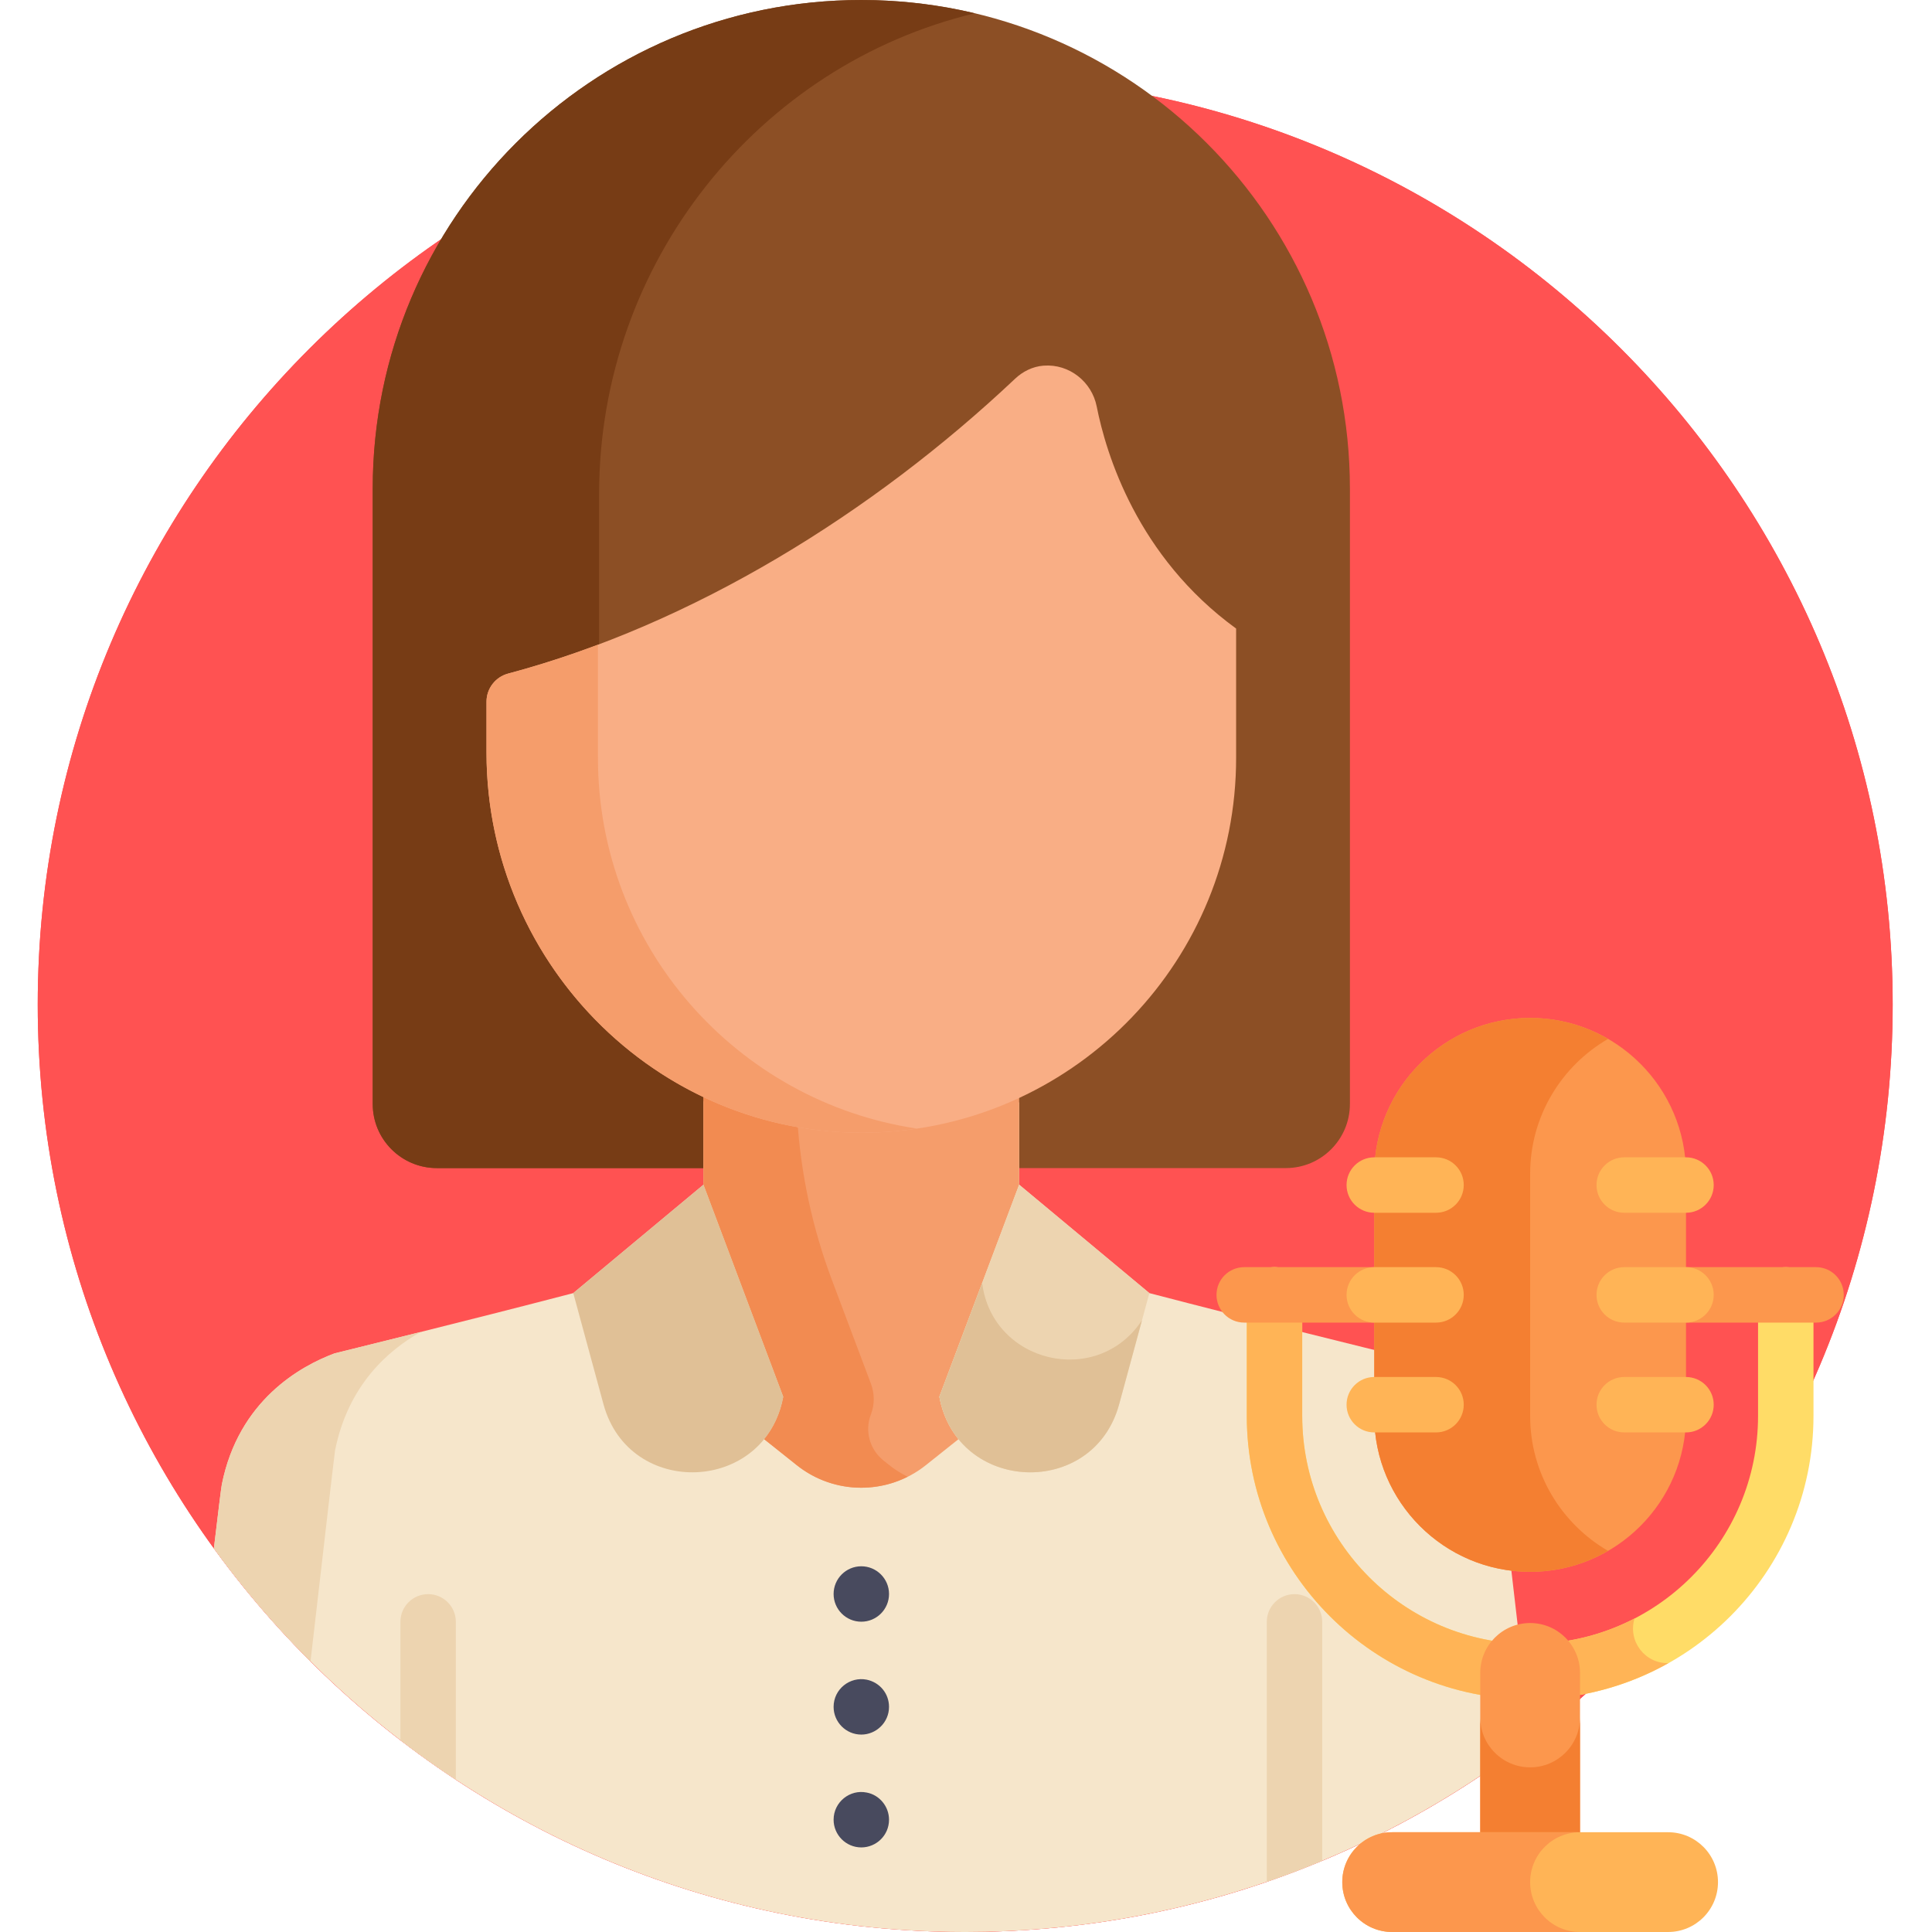 <svg height="512pt" viewBox="-10 0 512 512.002" width="512pt" xmlns="http://www.w3.org/2000/svg"><path d="m491.582 266.211c0 135.746-110.047 245.789-245.793 245.789-135.742 0-245.789-110.043-245.789-245.789 0-135.746 110.047-245.789 245.789-245.789 135.746 0 245.793 110.043 245.793 245.789zm0 0" fill="#ff5252"/><path d="m491.582 266.211c0 135.746-110.047 245.789-245.793 245.789-135.742 0-245.789-110.043-245.789-245.789 0-135.746 110.047-245.789 245.789-245.789 135.746 0 245.793 110.043 245.793 245.789zm0 0" fill="#ff5252"/><path d="m218.258 0c-71.512 0-129.484 57.973-129.484 129.484v163.078c0 9.387 7.609 16.996 17 16.996h224.969c9.391 0 17-7.609 17-16.996v-163.078c-.004-71.512-57.973-129.484-129.484-129.484zm0 0" fill="#8c4f25"/><path d="m190.773 309.559c-6.375 0-11.543-5.168-11.543-11.543v-17.992c0-7.629-6.188-13.812-13.816-13.812-9.191 0-16.641-7.453-16.641-16.645v-118.68c0-61.418 42.328-113.641 99.57-127.367-9.656-2.297-19.727-3.52-30.086-3.52-71.512 0-129.484 57.973-129.484 129.484v163.078c0 9.387 7.609 16.996 17 16.996zm0 0" fill="#773c15"/><path d="m395.715 460.973c-3.582-31.156-7.562-65.438-7.988-67.562-4.453-22.312-20.844-31.387-29.879-34.754-.062-.02-35.914-8.816-63.258-15.969l-34.508-28.734v-21.852c-25.523 13.836-56.984 14.492-83.652-.254v22.105l-34.508 28.734c-27.344 7.152-63.195 15.949-63.258 15.969-9.031 3.371-25.426 12.441-29.879 34.754-.176.887-.973 7.387-2.102 16.914 44.66 61.602 117.195 101.676 199.102 101.68h.012c56.441-.004 108.426-19.043 149.918-51.031zm0 0" fill="#f6e6cb"/><path d="m72.289 440.285c2.617-22.664 6.371-55.254 6.496-55.875 3.43-17.168 13.922-26.496 22.695-31.418-13.109 3.277-22.785 5.652-22.816 5.664-9.031 3.367-25.426 12.441-29.879 34.754-.176.887-.973 7.387-2.102 16.914 7.73 10.664 16.301 20.684 25.605 29.961zm0 0" fill="#edd4b0"/><path d="m238.938 370.156 21.148-56.203v-26.75c-25.527 13.836-56.988 14.496-83.656-.25v27l21.145 56.203c-.828 4.5-2.641 8.234-5.078 11.23l8.66 6.902c10.004 7.977 24.195 7.977 34.203 0l8.66-6.902c-2.441-2.996-4.254-6.734-5.082-11.23zm0 0" fill="#f59d6b"/><path d="m224.148 387.062c-3.633-2.898-5.047-7.816-3.371-12.152.012-.039.027-.078.043-.117.996-2.613.961-5.508-.023-8.125l-10.324-27.441c-5.211-13.855-8.312-28.395-9.219-43.137-8.812-1.777-17.16-4.902-24.824-9.141v27.004l21.145 56.203c-.828 4.496-2.641 8.234-5.078 11.23l8.66 6.902c8.484 6.766 19.969 7.77 29.367 3.062-3.609-1.805-5.367-3.547-6.375-4.289zm0 0" fill="#f28b51"/><path d="m218.258 429.77c-4.082 0-7.344-3.32-7.344-7.344 0-4.059 3.297-7.344 7.344-7.344 4.023 0 7.344 3.277 7.344 7.344 0 4.047-3.281 7.344-7.344 7.344zm0 0" fill="#484a5e"/><path d="m218.258 459.684c-4.094 0-7.344-3.348-7.344-7.344 0-4.711 4.332-8.098 8.773-7.207 3.48.727 5.914 3.688 5.914 7.207 0 4.137-3.41 7.344-7.344 7.344zm0 0" fill="#484a5e"/><path d="m218.258 489.586c-4.074 0-7.344-3.316-7.344-7.344 0-4.695 4.352-8.117 8.773-7.195 3.371.629 5.914 3.676 5.914 7.195 0 4.16-3.391 7.344-7.344 7.344zm0 0" fill="#484a5e"/><path d="m266.648 96.898c-.062.004-.125.008-.188.012-2.797.234-5.402 1.523-7.441 3.449-37.766 35.641-85.426 65.102-134.348 78.145-3.383.902-5.742 3.957-5.742 7.457v13.48c0 56.918 47.176 103.285 104.035 100.633 52.672-2.457 94.621-45.934 94.621-99.223v-34.277c-26.273-19.094-34.48-46.391-36.945-58.844-1.301-6.586-7.301-11.316-13.992-10.832zm0 0" fill="#f9ae85"/><path d="m148.461 200.855v-30.004c-7.871 2.957-15.812 5.527-23.789 7.652-3.383.902-5.746 3.957-5.746 7.461v13.477c0 60.551 53.262 108.715 114.098 99.648-47.852-7.133-84.562-48.391-84.562-98.234zm0 0" fill="#f59d6b"/><path d="m260.086 313.953-21.148 56.203c4.715 25.59 40.824 27.094 47.648 1.984l8.008-29.453zm0 0" fill="#edd4b0"/><path d="m176.43 313.953 21.145 56.203c-4.711 25.59-40.82 27.094-47.648 1.984l-8.004-29.453zm0 0" fill="#e0c096"/><path d="m103.457 422.465c-4.059 0-7.344 3.285-7.344 7.344v31.355c4.758 3.66 9.66 7.148 14.688 10.461v-41.816c0-4.059-3.289-7.344-7.344-7.344zm0 0" fill="#edd4b0"/><path d="m333.059 422.465c-4.055 0-7.344 3.285-7.344 7.344v68.891c4.969-1.707 9.867-3.57 14.688-5.582v-63.312c0-4.055-3.289-7.34-7.344-7.34zm0 0" fill="#edd4b0"/><path d="m395.504 450.336c-41.406 0-75.09-33.688-75.09-75.09v-32.09c0-4.055 3.289-7.344 7.344-7.344 4.055 0 7.344 3.289 7.344 7.344v32.09c0 33.305 27.098 60.402 60.402 60.402 33.305 0 60.398-27.098 60.398-60.402v-32.09c0-4.055 3.289-7.344 7.344-7.344 4.059 0 7.348 3.289 7.348 7.344v32.09c-.004 41.402-33.688 75.09-75.09 75.09zm0 0" fill="#ffdc67"/><path d="m423.172 428.91c-8.297 4.293-17.699 6.738-27.672 6.738-33.305 0-60.398-27.098-60.398-60.402v-32.09c0-4.055-3.289-7.344-7.344-7.344-4.059 0-7.348 3.289-7.348 7.344v32.09c0 41.402 33.688 75.09 75.09 75.09 13.305 0 25.801-3.496 36.648-9.59-6.281.148-10.793-5.891-8.977-11.836zm0 0" fill="#ffb456"/><path d="m471.273 350.504h-151.543c-4.059 0-7.344-3.289-7.344-7.348 0-4.055 3.285-7.344 7.344-7.344h151.543c4.059 0 7.344 3.289 7.344 7.344 0 4.059-3.289 7.348-7.344 7.348zm0 0" fill="#fc974d"/><path d="m408.719 490.461v-47.121c0-7.301-5.918-13.219-13.219-13.219s-13.219 5.918-13.219 13.219v47.121zm0 0" fill="#fc974d"/><path d="m395.504 468.367c-7.305 0-13.223-5.918-13.223-13.219v35.312h26.438v-35.312c0 7.301-5.918 13.219-13.215 13.219zm0 0" fill="#f47f31"/><path d="m395.504 269.762c-22.777 0-41.309 18.531-41.309 41.309v64.176c0 22.777 18.531 41.309 41.309 41.309 22.773 0 41.305-18.531 41.305-41.309v-64.176c0-22.777-18.531-41.309-41.305-41.309zm0 0" fill="#fc974d"/><path d="m395.504 375.246v-64.176c0-15.258 8.316-28.598 20.652-35.75-6.082-3.527-13.133-5.559-20.652-5.559-22.777 0-41.309 18.531-41.309 41.309v64.176c0 22.777 18.531 41.309 41.309 41.309 7.52 0 14.57-2.027 20.652-5.555-12.336-7.156-20.652-20.496-20.652-35.754zm0 0" fill="#f47f31"/><g fill="#ffb456"><path d="m436.809 350.504h-16.371c-4.055 0-7.344-3.289-7.344-7.348 0-4.055 3.289-7.344 7.344-7.344h16.371c4.055 0 7.344 3.289 7.344 7.344 0 4.059-3.289 7.348-7.344 7.348zm0 0"/><path d="m436.809 321.395h-16.371c-4.055 0-7.344-3.289-7.344-7.344 0-4.059 3.289-7.348 7.344-7.348h16.371c4.055 0 7.344 3.289 7.344 7.348 0 4.055-3.289 7.344-7.344 7.344zm0 0"/><path d="m436.809 379.609h-16.371c-4.055 0-7.344-3.289-7.344-7.344s3.289-7.344 7.344-7.344h16.371c4.055 0 7.344 3.285 7.344 7.344 0 4.055-3.289 7.344-7.344 7.344zm0 0"/><path d="m370.566 350.504h-16.371c-4.059 0-7.344-3.289-7.344-7.348 0-4.055 3.285-7.344 7.344-7.344h16.371c4.055 0 7.344 3.289 7.344 7.344-.004 4.059-3.289 7.348-7.344 7.348zm0 0"/><path d="m370.566 321.395h-16.371c-4.059 0-7.344-3.289-7.344-7.344 0-4.059 3.285-7.348 7.344-7.348h16.371c4.055 0 7.344 3.289 7.344 7.348-.004 4.055-3.289 7.344-7.344 7.344zm0 0"/><path d="m370.566 379.609h-16.371c-4.059 0-7.344-3.289-7.344-7.344s3.285-7.344 7.344-7.344h16.371c4.055 0 7.344 3.285 7.344 7.344-.004 4.055-3.289 7.344-7.344 7.344zm0 0"/><path d="m432.07 512h-73.137c-7.297 0-13.215-5.918-13.215-13.219s5.918-13.219 13.215-13.219h73.137c7.297 0 13.215 5.918 13.215 13.219s-5.918 13.219-13.215 13.219zm0 0"/></g><path d="m395.504 498.781c0-7.301 5.918-13.219 13.219-13.219h-49.785c-7.301 0-13.219 5.918-13.219 13.219s5.914 13.219 13.215 13.219h49.785c-7.297 0-13.215-5.918-13.215-13.219zm0 0" fill="#fc974d"/><path d="m250.285 339.996-11.348 30.16c4.711 25.59 40.824 27.094 47.648 1.984l6.047-22.25c-11.879 17.988-39.727 11.363-42.348-9.895zm0 0" fill="#e0c096"/></svg>